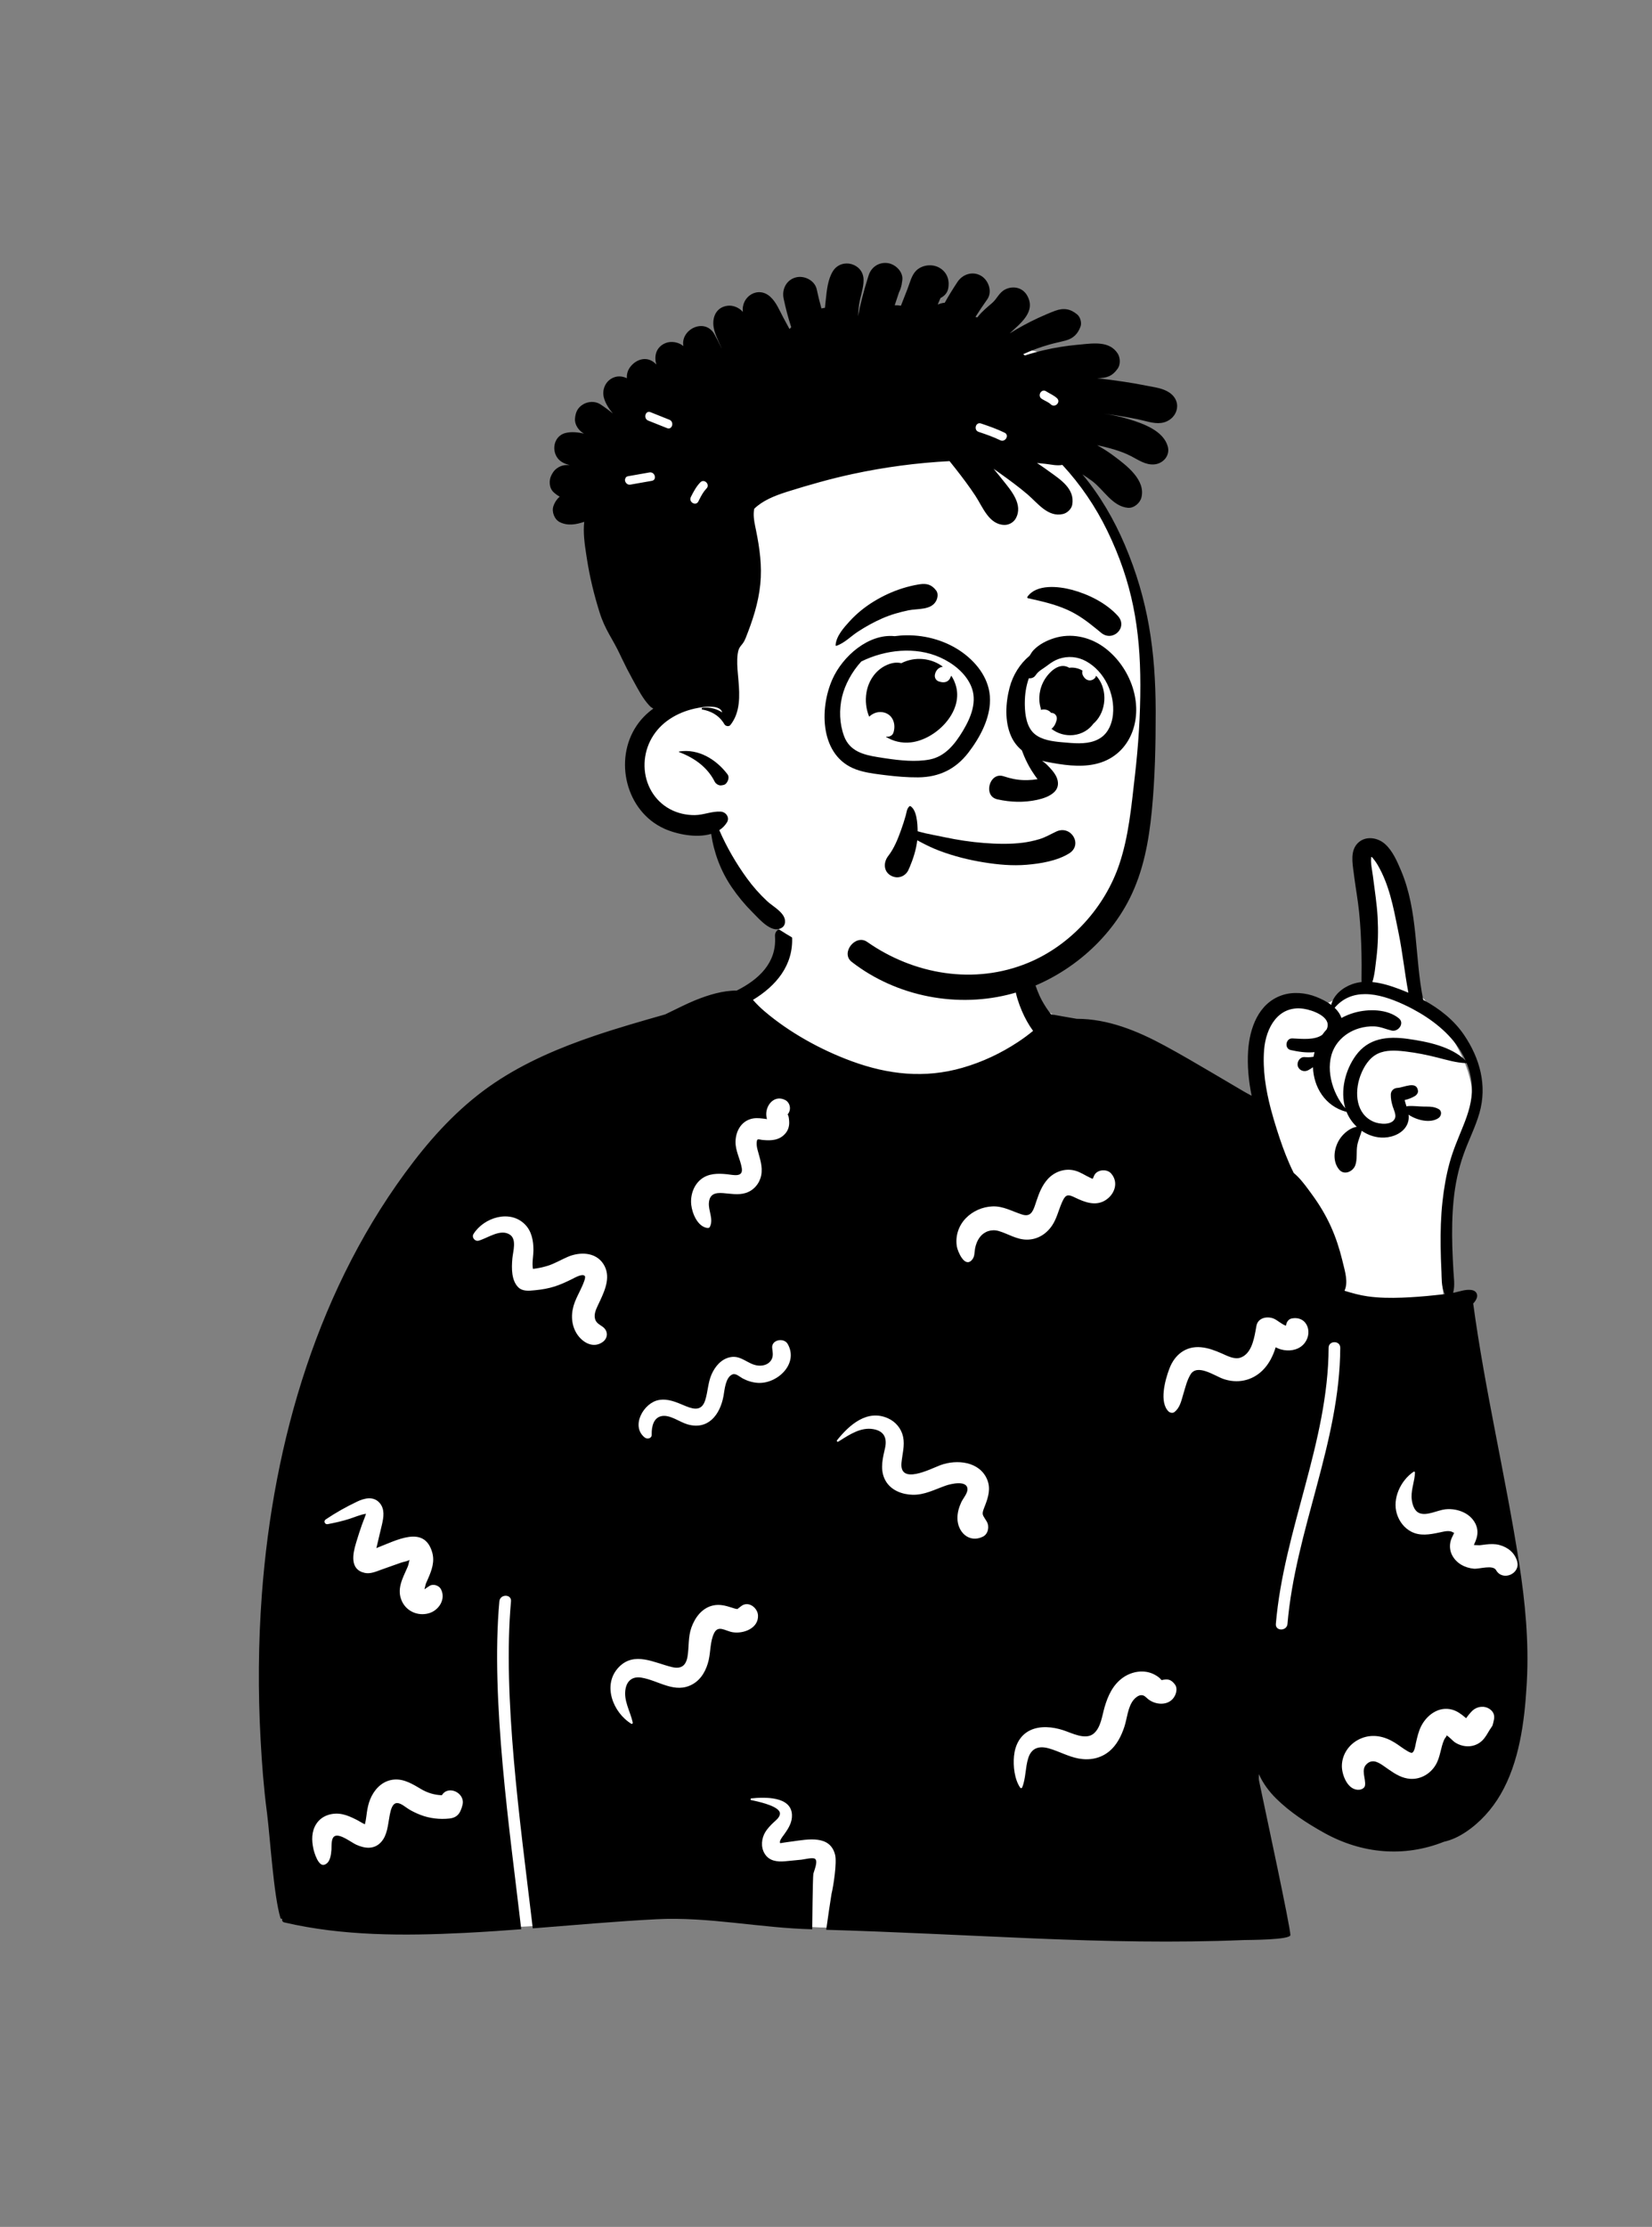 <svg width="193" height="260" viewBox="0 0 193 260" fill="none" xmlns="http://www.w3.org/2000/svg">
<rect x="0" y="0" width="193" height="260" fill="#808080" stroke="none"/>
<path fill-rule="evenodd" clip-rule="evenodd" d="M164.839 113.654C163.086 108.834 164.403 102.732 160.79 98.744C159.721 98.096 159.154 98.457 158.714 99.587C158.449 101.075 157.827 106.197 160.064 106.195C160.346 109.394 160.17 112.617 159.481 115.756C157.829 115.492 156.626 116.339 155.421 116.969C154.523 117.439 153.624 117.788 152.539 117.466C148.061 116.678 146.785 121.372 146.73 125.204C146.665 127.074 146.489 131.432 145.664 133.246C141.93 125.527 134.088 122.012 126.616 120.277C125.444 119.953 124.445 119.511 123.694 118.756C117.398 116.274 120.422 108.144 117.526 103.472C112.993 97.917 107.548 96.319 100.689 97.271C94.688 97.933 90.609 104.019 90.979 109.763C91.09 110.935 90.385 112.168 89.97 113.374C85.828 118.322 79.382 120.536 73.839 123.526C55.348 132.548 48.94 139.442 41.754 158.64C38.392 165.862 34.37 172.872 33.034 180.827C31.464 190.201 31.459 199.797 32.005 209.263C30.985 209.385 32.095 216.662 32.99 219.183C33.297 220.047 34.032 220.67 34.947 220.656C36.789 221.549 41.113 225.15 43.039 225.031C49.263 224.648 55.313 225.24 61.309 224.934C67.796 224.603 74.221 223.395 80.735 223.551C92.096 223.825 83.962 224.498 95.717 225.031C103.137 225.372 130.207 221.327 137.606 221.987C143.625 223.251 146.37 221.12 145.452 214.844C145.113 212.438 144.029 207.087 147.595 206.86C149.281 207.055 150.678 208.738 151.941 209.721C163.103 218.017 174.506 212.044 175.405 198.406C177.096 186.968 179.468 184.265 174.312 172.843C157.999 130.321 182.576 136.098 165.982 116.182C164.686 117.308 165.016 114.302 164.839 113.654Z" fill="white"/>
<path fill-rule="evenodd" clip-rule="evenodd" d="M158.639 98.425C159.529 97.552 160.944 97.769 161.813 98.546C162.696 99.334 163.228 100.574 163.681 101.643C165.717 106.448 165.243 111.709 166.272 116.736C168.156 117.751 169.857 119.078 171.062 120.862C172.891 123.572 173.76 126.729 172.842 129.941C172.368 131.603 171.563 133.143 170.989 134.769C170.375 136.501 170 138.3 169.82 140.129C169.643 141.923 169.619 143.728 169.67 145.529C169.697 146.462 169.747 147.393 169.796 148.324C169.84 149.159 169.988 150.029 169.788 150.847L169.764 150.941C169.842 150.929 169.918 150.914 169.995 150.897C170.651 150.751 171.228 150.524 171.913 150.614C172.446 150.683 172.723 151.127 172.497 151.63C172.399 151.848 172.268 152.031 172.11 152.187C173.486 162.347 175.89 172.343 177.472 182.47C178.189 187.065 178.625 191.673 178.379 196.325L178.353 196.786C178.102 201.057 177.485 205.764 175.311 209.499C174.295 211.248 172.898 212.8 171.206 213.918C170.431 214.43 169.601 214.83 168.698 215.03C164.023 216.889 159.079 216.433 154.67 213.975C152.688 212.871 150.71 211.584 149.091 209.986C148.304 209.209 147.545 208.221 147.079 207.14C147.081 207.383 147.037 207.631 147.086 207.87L147.184 208.342C147.918 211.853 150.717 224.828 150.754 225.917C150.774 226.505 145.819 226.491 145.282 226.508L145.267 226.509C137.241 226.843 129.211 226.664 121.19 226.333L120.557 226.307C112.779 225.978 104.314 225.536 96.527 225.31L96.543 225.18C96.636 224.482 97.09 221.377 97.141 221.139L97.142 221.131C97.363 220.243 97.789 217.481 97.565 216.565C96.987 214.205 94.386 214.744 92.556 214.994L92.171 215.045C91.875 215.085 91.154 215.191 91.16 215.198C90.966 214.996 91.429 214.422 91.543 214.269L91.634 214.142C92.126 213.455 92.57 212.742 92.522 211.857C92.403 209.694 89.308 209.817 87.788 209.966C87.68 209.977 87.637 210.144 87.76 210.169L88.06 210.232C89.025 210.438 91.168 210.965 91.12 211.762C91.092 212.215 90.609 212.549 90.314 212.834C89.989 213.149 89.665 213.487 89.425 213.874C88.963 214.617 88.858 215.62 89.316 216.394C89.843 217.286 90.778 217.391 91.715 217.309L91.768 217.305C91.974 217.285 92.181 217.265 92.387 217.245L93.624 217.125C93.93 217.095 94.914 216.838 95.202 217.015C95.609 217.267 95.119 218.382 95.027 218.749L95.022 218.776C94.943 219.308 94.896 224.881 94.888 225.25C88.82 225.109 82.75 223.762 76.682 224.078C71.861 224.33 67.053 224.764 62.241 225.142L62.12 224.11C60.786 212.882 58.695 198.066 59.699 186.96C59.777 186.09 58.417 186.096 58.34 186.96C57.302 198.444 59.573 213.871 60.895 225.245C58.846 225.4 56.797 225.542 54.745 225.649L54.222 225.676C47.241 226.024 40.035 226.045 33.203 224.446C32.992 224.397 32.92 224.187 32.965 224.012C32.897 224.051 32.795 224.029 32.766 223.934C31.97 221.315 31.566 214.647 31.205 211.761L31.181 211.572C30.811 208.768 30.598 205.933 30.445 203.112C30.136 197.47 30.173 191.82 30.591 186.184C31.922 168.208 37.219 150.047 48.337 135.6C51.025 132.108 54.084 128.913 57.756 126.442C61.358 124.017 65.398 122.309 69.497 120.922C72.207 120.004 74.959 119.219 77.712 118.435C77.816 118.383 77.92 118.332 78.025 118.281L78.182 118.206C79.161 117.743 80.124 117.236 81.126 116.824L81.348 116.734C82.8 116.152 84.493 115.637 86.065 115.655C88.612 114.375 90.751 112.44 90.544 109.336C90.459 108.06 92.463 108.062 92.535 109.336C92.722 112.724 90.63 115.128 87.965 116.741L87.977 116.754L87.99 116.768C88.406 117.239 88.852 117.677 89.332 118.084C92.21 120.53 95.851 122.56 99.49 123.896C103.76 125.465 108.026 125.935 112.441 124.666C114.75 124.003 116.93 122.98 118.933 121.657C119.545 121.254 120.131 120.821 120.693 120.358C120.161 119.632 119.737 118.851 119.38 118.021C118.663 116.352 118.07 114.091 118.802 112.329C118.982 111.895 119.697 111.627 119.947 112.18C120.635 113.693 120.922 115.328 121.724 116.807C122.03 117.37 122.382 117.904 122.776 118.408C122.776 118.435 125.787 118.949 125.787 118.949C129.426 118.947 132.852 120.343 136.072 122.087C137.975 123.117 139.845 124.214 141.71 125.311L145.355 127.458C145.623 127.616 145.924 127.768 146.225 127.931C145.873 126.198 145.702 124.43 145.817 122.678C145.992 120.036 147.022 117.146 149.748 116.205C151.038 115.759 152.53 115.896 153.782 116.391C154.359 116.62 154.988 116.924 155.525 117.329C155.785 116.162 156.881 115.287 157.981 114.901C158.338 114.775 158.704 114.695 159.074 114.656C159.063 114.469 159.062 114.28 159.065 114.085L159.067 113.937C159.084 113.072 159.077 112.207 159.059 111.344C159.025 109.707 158.946 108.105 158.78 106.473C158.641 105.122 158.399 103.787 158.22 102.442L158.146 101.864C157.995 100.724 157.741 99.306 158.639 98.425ZM49.168 208.868L48.865 208.688C47.87 208.102 46.845 207.562 45.64 207.833C44.492 208.091 43.677 209.022 43.249 210.07C43.047 210.566 42.941 211.066 42.863 211.593C42.82 211.889 42.79 212.187 42.738 212.481L42.721 212.572C42.697 212.689 42.661 212.853 42.628 212.994C42.315 212.856 41.999 212.638 41.743 212.509L41.536 212.405C41.051 212.164 40.546 211.934 40.017 211.822C38.872 211.581 37.602 211.93 36.947 212.955C36.387 213.831 36.398 214.863 36.612 215.845L36.628 215.913C36.721 216.321 37.201 217.952 37.9 217.714C38.579 217.483 38.67 216.581 38.721 215.98L38.725 215.923C38.748 215.47 38.658 214.518 39.172 214.346C39.814 214.131 41.049 215.113 41.608 215.369C42.608 215.827 43.707 215.963 44.52 215.071C45.25 214.271 45.311 213.101 45.5 212.087L45.549 211.832C45.649 211.317 45.843 210.493 46.414 210.514C46.881 210.532 47.393 211.014 47.778 211.243C48.202 211.496 48.643 211.707 49.104 211.887C50.179 212.307 51.375 212.441 52.519 212.317C53.181 212.245 53.613 211.929 53.847 211.307C53.926 211.125 53.987 210.936 54.029 210.741C54.4 209.348 52.371 208.354 51.623 209.6C50.76 209.567 49.956 209.335 49.168 208.868ZM174.057 199.553C173.438 199.113 172.598 199.207 172.045 199.704L172.012 199.735C171.858 199.882 171.513 200.267 171.289 200.605L171.219 200.551C171.208 200.542 171.197 200.534 171.186 200.525L171.156 200.5C170.699 200.114 170.221 199.761 169.632 199.603C168.099 199.192 166.705 200.216 166.035 201.53C165.718 202.154 165.582 202.797 165.424 203.47L165.41 203.531C165.346 203.845 165.263 204.48 164.988 204.635C164.887 204.692 164.658 204.579 164.431 204.448C163.913 204.15 163.449 203.77 162.941 203.456C161.751 202.719 160.398 202.414 159.062 202.945C157.738 203.471 156.79 204.713 156.768 206.159C156.752 207.226 157.467 209.086 158.813 208.957C159.083 208.93 159.43 208.765 159.473 208.455C159.589 207.631 158.939 206.62 159.685 205.94C160.406 205.283 161.153 205.836 161.806 206.291L162.274 206.619C163.034 207.146 163.816 207.628 164.778 207.686C165.995 207.758 167.119 207.088 167.732 206.053C168.285 205.118 168.293 204.061 168.726 203.101C168.821 202.891 169.065 202.698 168.984 202.601C169.312 202.772 169.735 203.263 169.939 203.401C170.957 204.086 172.318 204.081 173.21 203.172C173.565 202.811 173.791 202.364 174.055 201.939C174.15 201.785 174.268 201.642 174.355 201.484C174.387 201.426 174.439 201.209 174.482 201.016L174.548 200.71L174.555 200.66C174.611 200.196 174.447 199.831 174.057 199.553ZM134.86 195.505C133.69 194.892 132.249 195.125 131.196 195.867C130.015 196.7 129.436 197.979 129.042 199.331C128.755 200.315 128.617 201.672 127.793 202.385C126.834 203.214 125.226 202.334 124.213 202.007C122.988 201.611 121.516 201.449 120.321 202.034C119.149 202.608 118.585 203.777 118.464 205.03C118.351 206.199 118.519 207.739 119.187 208.717C119.253 208.814 119.378 208.789 119.42 208.687C119.859 207.607 119.774 206.372 120.131 205.255C120.512 204.063 121.404 203.81 122.537 204.131C123.718 204.466 124.8 205.092 126.016 205.315C127.311 205.552 128.594 205.307 129.616 204.453C130.475 203.733 130.995 202.686 131.347 201.642C131.69 200.625 131.746 199.263 132.475 198.418C132.66 198.205 132.981 197.948 133.279 197.92C133.721 197.88 133.881 198.208 134.239 198.46C135.182 199.124 136.688 199.138 137.266 197.969C137.455 197.586 137.549 197.043 137.266 196.668C136.77 196.011 136.363 196.017 135.708 196.159C135.688 196.141 135.664 196.119 135.638 196.088L135.618 196.064C135.445 195.845 135.109 195.635 134.86 195.505ZM88.557 188.606C88.518 187.727 87.459 186.884 86.623 187.498C86.488 187.595 86.355 187.696 86.225 187.8L86.172 187.858V187.858C86.016 187.857 85.871 187.816 85.718 187.767L85.449 187.681C84.744 187.458 84.066 187.278 83.313 187.443C82.017 187.727 81.195 188.842 80.773 190.027C80.38 191.13 80.509 192.256 80.325 193.388C80.15 194.461 79.597 194.88 78.56 194.65L78.507 194.638C76.444 194.145 74.094 192.765 72.286 194.656C70.332 196.698 71.61 199.942 73.749 201.254C73.842 201.311 73.945 201.217 73.924 201.119C73.64 199.8 72.811 198.542 73.089 197.142C73.281 196.171 73.957 195.712 74.921 195.867C76.948 196.192 78.845 197.805 80.924 196.635C81.963 196.049 82.535 194.951 82.794 193.825C83.027 192.812 82.961 191.67 83.408 190.714C83.897 189.669 84.719 190.427 85.606 190.57C86.861 190.772 88.624 190.115 88.557 188.606ZM156.579 157.359C156.583 156.486 155.224 156.485 155.22 157.359C155.17 168.421 149.986 178.646 149.055 189.597C148.981 190.467 150.34 190.462 150.414 189.597C151.345 178.642 156.529 168.439 156.579 157.359ZM44.346 175.466C43.631 174.657 42.583 174.908 41.731 175.314C40.452 175.922 39.228 176.607 38.055 177.398C37.766 177.592 37.948 178.015 38.288 177.95C39.148 177.785 39.986 177.6 40.821 177.332C41.448 177.131 42.102 176.838 42.756 176.735C42.715 176.885 42.665 177.032 42.606 177.177C42.499 177.473 42.374 177.763 42.269 178.061C42.058 178.653 41.868 179.254 41.684 179.855L41.593 180.156C41.21 181.416 40.839 183.251 42.603 183.639C43.258 183.783 43.907 183.498 44.517 183.274L44.642 183.229L46.864 182.442C47.129 182.349 47.619 182.284 47.838 182.119L47.803 182.288C47.758 182.511 47.713 182.73 47.617 182.953L47.563 183.076C47.011 184.325 46.315 185.575 46.959 186.956C47.51 188.139 48.814 188.7 50.07 188.364C51.264 188.045 52.128 186.703 51.51 185.536C51.28 185.1 50.606 184.888 50.178 185.159L50.062 185.236C49.928 185.324 49.695 185.475 49.69 185.502C49.658 185.511 49.624 185.519 49.59 185.527C49.662 185.316 49.711 184.99 49.774 184.846L50.007 184.319C50.439 183.329 50.814 182.321 50.484 181.21C49.539 178.029 46.334 179.838 43.97 180.745C44.004 180.611 44.038 180.478 44.067 180.348C44.169 179.887 44.281 179.429 44.391 178.971L44.617 178.025C44.821 177.153 44.979 176.182 44.346 175.466ZM165.309 171.916C165.311 171.84 165.218 171.783 165.153 171.827C163.642 172.841 162.631 174.959 163.199 176.763C163.474 177.64 164.061 178.408 164.884 178.833C165.908 179.362 167.038 179.161 168.114 178.934L168.57 178.837C168.892 178.769 169.21 178.72 169.538 178.81C169.65 178.841 169.781 178.939 169.888 178.96C169.843 179.035 169.796 179.165 169.773 179.213L169.695 179.37C169.617 179.528 169.54 179.693 169.492 179.86C169.332 180.419 169.371 181.019 169.632 181.54C170.117 182.512 171.134 183.059 172.192 183.152C172.823 183.208 174.412 182.657 174.788 183.325C175.534 184.651 177.658 183.759 177.245 182.291C176.966 181.298 176.174 180.657 175.193 180.388C174.67 180.245 174.129 180.265 173.598 180.323C173.389 180.346 173.182 180.378 172.973 180.4L172.817 180.415C172.857 180.411 172.385 180.4 172.195 180.388L172.235 180.279C172.241 180.263 172.247 180.25 172.251 180.24C172.463 179.788 172.619 179.339 172.607 178.835C172.583 177.925 171.994 177.132 171.219 176.694C170.505 176.29 169.655 176.129 168.843 176.219C167.951 176.318 166.683 177.024 165.805 176.652C165.144 176.372 164.92 175.395 164.91 174.755C164.894 173.79 165.282 172.876 165.309 171.916ZM103.743 165.591C101.311 164.501 99.223 166.362 97.796 168.143C97.722 168.235 97.815 168.389 97.931 168.318L98.121 168.2C99.286 167.47 100.578 166.608 102.022 166.857C103.329 167.082 103.653 167.936 103.392 169.099L103.316 169.426C103.039 170.625 102.827 171.865 103.516 172.979C104.166 174.032 105.435 174.491 106.623 174.52C107.993 174.552 109.176 173.916 110.429 173.472L110.528 173.437C111.061 173.254 113.002 172.774 113.029 173.866C113.041 174.365 112.506 174.951 112.3 175.4C112.031 175.986 111.852 176.603 111.855 177.254C111.863 178.879 113.221 180.199 114.828 179.411C115.453 179.104 115.614 178.225 115.288 177.66C114.829 176.863 114.644 176.905 114.965 176.068L115.058 175.833C115.454 174.825 115.769 173.787 115.324 172.73C114.436 170.617 111.774 170.361 109.872 171.06L109.803 171.087C108.619 171.545 105.073 173.379 105.318 170.785C105.414 169.763 105.724 168.783 105.507 167.75C105.305 166.791 104.635 165.99 103.743 165.591ZM92.025 156.914C91.581 156.134 90.091 156.413 90.214 157.404L90.254 157.712C90.304 158.134 90.316 158.53 90.023 158.906C89.669 159.361 89.062 159.499 88.512 159.429C87.346 159.282 86.602 158.203 85.319 158.455C84.278 158.66 83.559 159.51 83.142 160.438C82.701 161.42 82.711 162.485 82.382 163.497C82.004 164.66 81.198 164.606 80.191 164.199L79.974 164.11C79.01 163.71 78.044 163.266 76.97 163.457C75.187 163.775 73.651 166.512 75.322 167.833C75.624 168.072 76.151 167.947 76.138 167.496L76.136 167.411C76.128 166.59 76.335 165.53 77.278 165.337C78.277 165.132 79.406 166.042 80.335 166.304C82.739 166.983 84.108 165.177 84.516 163.041L84.531 162.959C84.661 162.211 84.764 160.828 85.548 160.477C85.966 160.291 86.411 160.75 86.76 160.935C87.303 161.223 87.885 161.405 88.498 161.452C90.769 161.624 93.348 159.241 92.025 156.914ZM148.833 153.964C148.085 153.64 146.97 153.82 146.787 154.795L146.676 155.408C146.459 156.592 146.113 158.073 144.946 158.5C144.217 158.767 143.379 158.299 142.725 158.014C141.939 157.671 141.173 157.377 140.312 157.296C138.566 157.131 137.266 158.139 136.648 159.715L136.594 159.856C136.096 161.18 135.423 163.712 136.514 164.787C136.673 164.943 136.994 165.02 137.189 164.874C137.834 164.391 137.997 163.598 138.218 162.854L138.237 162.79C138.472 162.018 138.664 161.167 139.088 160.471C139.876 159.177 141.932 160.655 142.921 160.996C144.545 161.556 146.229 161.228 147.47 160.03C148.254 159.273 148.718 158.315 149.036 157.301C149.24 157.406 149.451 157.497 149.679 157.558C150.545 157.793 151.573 157.669 152.233 157.014C153.471 155.784 152.799 153.578 150.911 153.935C150.54 154.005 150.296 154.359 150.251 154.722L150.226 154.779V154.779C149.751 154.622 149.232 154.136 148.833 153.964ZM61.352 142.976C59.588 141.165 56.527 142.147 55.321 144.068C55.071 144.467 55.484 144.972 55.923 144.851C56.973 144.562 58.455 143.425 59.565 144.148C60.388 144.685 59.94 146.087 59.865 146.871L59.854 146.988C59.759 148.056 59.737 149.517 60.57 150.316C61.05 150.776 61.785 150.714 62.418 150.648L62.619 150.628C63.364 150.553 64.105 150.422 64.819 150.193C65.475 149.982 66.097 149.697 66.714 149.394L66.868 149.318C67.141 149.183 68.052 148.647 68.324 148.983C68.466 149.159 68.114 149.929 68.041 150.1C67.764 150.746 67.413 151.354 67.159 152.011C66.712 153.168 66.675 154.474 67.302 155.579C67.911 156.649 69.228 157.516 70.397 156.694C71.065 156.223 71.063 155.367 70.397 154.896C70.044 154.646 69.688 154.482 69.542 154.064C69.352 153.518 69.597 152.94 69.834 152.435L70.118 151.835C70.746 150.494 71.374 148.951 70.496 147.581C69.589 146.165 67.746 146.143 66.352 146.732C65.556 147.069 64.83 147.52 64 147.781C63.427 147.961 62.851 148.081 62.263 148.147C62.132 147.441 62.317 146.651 62.319 145.95C62.322 144.885 62.123 143.768 61.352 142.976ZM152.307 117.777C149.33 117.341 147.89 119.999 147.684 122.558C147.499 124.882 147.876 127.212 148.466 129.471C148.687 130.309 148.935 131.136 149.195 131.951C149.612 133.258 150.066 134.564 150.618 135.823C150.786 136.202 150.956 136.584 151.147 136.95C151.798 137.484 152.356 138.203 152.863 138.893L153.196 139.349V139.349L153.286 139.472C154.147 140.649 154.883 141.871 155.484 143.199C156.057 144.463 156.483 145.782 156.815 147.128L156.896 147.464C157.151 148.5 157.527 149.736 157.073 150.7C157.964 150.975 158.851 151.224 159.799 151.356C161.108 151.54 162.468 151.551 163.788 151.504C165.064 151.457 166.338 151.358 167.608 151.223L168.523 151.122C168.618 151.112 168.713 151.1 168.807 151.088C168.771 151.044 168.741 150.995 168.719 150.941C168.393 150.161 168.435 149.256 168.399 148.417L168.394 148.324C168.347 147.393 168.318 146.462 168.306 145.529C168.284 143.779 168.331 142.023 168.523 140.281C168.69 138.757 168.95 137.232 169.356 135.751C169.765 134.25 170.391 132.841 170.968 131.399C171.539 129.975 172.01 128.511 171.959 126.957C171.926 125.97 171.709 125.01 171.34 124.103C171.323 124.117 171.301 124.127 171.276 124.125C170.119 124.083 169.023 123.749 167.905 123.467C166.719 123.167 165.504 122.921 164.291 122.775L164.034 122.745C163.022 122.632 161.921 122.576 160.987 123.009C159.976 123.479 159.339 124.524 158.955 125.526L158.912 125.642C158.23 127.542 158.386 130.078 160.496 130.977C161.15 131.257 162.643 131.428 162.98 130.543C163.131 130.139 162.82 129.542 162.703 129.161C162.565 128.706 162.475 128.258 162.485 127.783C162.494 127.367 162.812 127.053 163.218 127.019L163.255 127.017C163.992 126.985 165.513 126.137 165.661 127.358C165.69 127.595 165.508 127.845 165.316 127.96C164.928 128.189 164.524 128.342 164.103 128.435C164.161 128.689 164.242 128.938 164.322 129.186C164.37 129.162 164.422 129.147 164.478 129.142C165.102 129.091 165.718 129.19 166.342 129.196L166.683 129.199C167.167 129.203 167.589 129.229 168.058 129.479C168.491 129.71 168.415 130.288 168.058 130.536C167.122 131.184 165.537 130.804 164.561 130.146C164.604 130.48 164.584 130.821 164.441 131.179C164.02 132.241 162.812 132.77 161.731 132.816C160.771 132.856 159.854 132.554 159.087 132.025C158.931 132.583 158.68 133.119 158.571 133.698C158.428 134.457 158.598 135.346 158.333 136.06C158.068 136.779 157.044 137.261 156.451 136.555C155.583 135.524 155.853 133.891 156.616 132.846C157.022 132.293 157.759 131.659 158.51 131.559C157.988 131.069 157.57 130.463 157.307 129.795C157.288 129.803 157.266 129.805 157.242 129.798C154.801 129.132 153.472 126.924 153.391 124.605C153.211 124.734 153.024 124.849 152.829 124.953C152.361 125.204 151.762 124.983 151.617 124.463C151.485 123.978 151.87 123.379 152.412 123.42C152.722 123.445 153.032 123.447 153.34 123.396C153.382 123.389 153.423 123.381 153.466 123.372C153.493 123.194 153.529 123.016 153.573 122.84C152.65 122.945 151.685 122.794 150.793 122.597C150.025 122.429 150.204 121.21 150.977 121.239L151.101 121.244C152.115 121.293 153.613 121.456 154.482 120.814C154.635 120.594 154.804 120.385 154.988 120.189C155.012 120.139 155.032 120.087 155.051 120.033C155.518 118.689 153.304 117.923 152.307 117.777ZM125.587 136.674C124.429 136.364 123.209 136.786 122.412 137.659C121.742 138.394 121.396 139.295 121.086 140.217L120.909 140.747C120.651 141.498 120.355 142.093 119.434 141.807C118.254 141.44 117.231 140.801 115.948 140.852C114.782 140.898 113.64 141.398 112.828 142.238C111.997 143.097 111.601 144.293 111.777 145.472L111.789 145.544C111.88 146.087 112.676 148.025 113.519 147.133C113.896 146.735 113.822 146.295 113.911 145.789C113.996 145.307 114.178 144.835 114.475 144.444C115.003 143.752 115.853 143.482 116.683 143.727C117.778 144.05 118.745 144.716 119.925 144.732C121.166 144.749 122.22 144.106 122.904 143.097C123.457 142.283 123.654 141.33 124.043 140.445L124.08 140.36C124.407 139.632 124.63 139.369 125.377 139.717L125.639 139.842C126.758 140.374 128.018 140.86 129.176 140.111C130.251 139.415 130.71 138.017 129.805 137C129.306 136.438 128.151 136.533 127.826 137.254C127.769 137.378 127.717 137.504 127.665 137.63C127.565 137.6 127.469 137.563 127.378 137.512C126.771 137.239 126.244 136.849 125.587 136.674ZM91.758 128.445C90.436 127.734 89.333 129.132 89.544 130.395L89.554 130.451C89.562 130.489 89.58 130.572 89.602 130.667C89.535 130.659 89.468 130.647 89.401 130.63L89.094 130.593C88.611 130.537 88.143 130.508 87.66 130.662C86.52 131.028 85.959 132.134 85.931 133.268C85.904 134.399 86.49 135.31 86.662 136.39C86.838 137.494 85.693 137.179 84.946 137.098L84.916 137.095C83.877 136.99 82.784 136.988 81.919 137.665C81.027 138.363 80.632 139.57 80.758 140.676C80.871 141.674 81.497 143.21 82.631 143.368C82.743 143.384 82.87 143.359 82.928 143.248C83.386 142.358 82.748 141.375 82.82 140.437C82.9 139.404 83.559 139.232 84.468 139.299C85.35 139.364 86.23 139.551 87.102 139.288C88.047 139.003 88.733 138.193 88.927 137.238C89.141 136.185 88.748 135.206 88.493 134.205C88.408 133.873 88.366 133.539 88.425 133.199C88.437 133.126 88.501 133.058 88.524 133.029C88.669 133.002 88.887 133.071 89.011 133.084L89.187 133.102C90.144 133.188 91.067 133.13 91.751 132.34C92.101 131.936 92.231 131.441 92.196 130.919L92.178 130.709C92.159 130.506 92.124 130.238 92.018 130.127L92.017 130.121V130.121C92.052 130.074 92.086 130.025 92.117 129.975L92.146 129.923C92.44 129.435 92.27 128.72 91.758 128.445ZM159.48 116.066C158.163 116.066 156.92 116.495 155.924 117.663C156.279 118.001 156.563 118.393 156.719 118.852C157.207 118.586 157.723 118.377 158.252 118.23C159.864 117.78 162.069 117.787 163.425 118.891C164.135 119.468 163.355 120.502 162.591 120.324C161.906 120.165 161.311 119.87 160.593 119.836C159.969 119.805 159.358 119.887 158.76 120.067C157.847 120.341 157.018 120.862 156.408 121.579C156.204 121.82 156.026 122.081 155.877 122.363C154.738 124.52 155.596 127.614 157.168 129.39C156.551 127.344 157.166 124.932 158.394 123.238C159.873 121.198 162.085 120.967 164.415 121.285L164.492 121.296C166.746 121.613 169.538 122.168 171.223 123.822C171.055 123.44 170.861 123.07 170.644 122.712C169.366 120.613 167.248 118.974 165.049 117.806C164.68 117.607 164.308 117.424 163.938 117.255C162.53 116.608 160.96 116.066 159.48 116.066ZM160.2 100.042L160.195 100.066C160.194 100.07 160.193 100.074 160.192 100.079C160.114 100.769 160.298 101.56 160.391 102.256L160.404 102.355C160.601 103.939 160.861 105.525 160.946 107.121C161.029 108.656 160.997 110.247 160.812 111.776L160.785 111.993C160.676 112.826 160.611 113.803 160.33 114.658C161.413 114.761 162.497 115.109 163.483 115.479C163.836 115.613 164.188 115.754 164.538 115.903C164.099 113.578 163.865 111.218 163.389 108.9L163.296 108.439C162.778 105.874 162.293 103.293 160.956 100.998C160.778 100.693 160.586 100.437 160.369 100.164C160.321 100.101 160.265 100.06 160.2 100.042Z" fill="black"/>
<path fill-rule="evenodd" clip-rule="evenodd" d="M74.75 47.896C75.631 46.952 76.758 46.249 77.99 46.024C76.864 46.586 75.763 47.171 74.75 47.896ZM73.024 56.034C72.868 55.315 72.763 54.588 72.73 53.862C72.927 54.161 73.242 54.361 73.595 54.464C73.367 54.974 73.173 55.499 73.024 56.034ZM131.981 67.311C130.964 63.085 126.219 54.957 125.097 53.392C123.88 49.518 130.521 46.412 126.909 43.382C125.274 42.016 123.112 41.532 121.085 41.047C107.047 37.682 91.964 39.379 78.944 45.568C76.963 45.152 74.9 45.965 73.46 47.393C66.694 54.182 75.914 66.431 77.931 74.084C81.39 82.618 74.264 84.054 75.028 91.274C75.622 95.004 79.407 95.99 82.601 96.554C83.112 96.674 83.797 96.692 83.962 97.232C84.48 100.385 86.254 103.39 88.635 105.429C88.427 106.045 88.586 106.793 89.32 107.334C95.975 112.27 104.365 114.741 112.665 114.297C122.556 113.768 127.671 108.108 128.905 106.651C135.73 97.451 134.914 85.311 133.522 74.347C132.552 66.709 133.782 74.798 131.981 67.311Z" fill="white"/>
<path fill-rule="evenodd" clip-rule="evenodd" d="M101.482 32.147C101.793 31.177 102.673 30.593 103.681 30.714C104.573 30.819 105.527 31.703 105.419 32.678C105.398 32.866 105.371 33.042 105.339 33.209L105.343 33.21V33.21L105.347 33.21L105.325 33.275C105.259 33.585 105.167 33.863 105.031 34.126C104.858 34.63 104.692 35.135 104.527 35.642C104.765 35.632 105.008 35.646 105.254 35.692C105.509 35.04 105.765 34.391 106.02 33.738C106.294 33.041 106.486 32.145 107.026 31.606C107.717 30.917 108.917 30.775 109.759 31.267C110.65 31.786 110.967 32.708 110.774 33.697C110.675 34.202 110.338 34.553 109.92 34.773L109.875 34.796L109.554 35.556C109.652 35.514 109.754 35.475 109.865 35.442C110.038 35.392 110.208 35.359 110.375 35.346C110.833 34.516 111.338 33.711 111.859 32.92C112.459 32.011 113.631 31.625 114.615 32.2C115.495 32.714 115.967 34.063 115.337 34.951C114.858 35.624 114.404 36.311 113.958 37.004C114.034 37.018 114.11 37.035 114.184 37.057C114.218 37.011 114.253 36.965 114.291 36.92C114.778 36.316 115.346 35.863 115.928 35.361C116.474 34.889 116.725 34.148 117.442 33.791C118.344 33.341 119.432 33.556 119.968 34.452C121.12 36.37 119.187 37.771 117.95 38.933C119.026 38.263 120.145 37.651 121.294 37.121C121.939 36.825 122.595 36.538 123.261 36.29C124.248 35.924 125.047 36.041 125.857 36.723C126.219 37.028 126.399 37.695 126.232 38.139C125.91 38.99 125.4 39.508 124.506 39.754C123.878 39.927 123.234 40.044 122.605 40.225C121.552 40.527 120.529 40.895 119.537 41.355C119.608 41.399 119.676 41.446 119.739 41.501C120.48 41.261 121.234 41.054 121.992 40.878C123.249 40.584 124.528 40.385 125.812 40.261L126.239 40.221C127.779 40.074 129.631 39.801 130.577 41.273C130.888 41.758 130.922 42.559 130.577 43.039C129.917 43.962 129.262 44.145 128.171 44.162C129.245 44.275 130.317 44.416 131.384 44.581C132.119 44.693 132.854 44.819 133.587 44.96L133.952 45.032C134.844 45.21 135.84 45.313 136.606 45.829C138.278 46.955 137.493 49.148 135.641 49.382C134.746 49.494 133.752 49.116 132.874 48.939C132.021 48.768 131.164 48.617 130.305 48.485C129.86 48.415 129.415 48.354 128.968 48.298C129.877 48.429 130.779 48.614 131.657 48.875L131.901 48.948C133.599 49.465 135.891 50.288 136.421 52.099C136.742 53.2 135.864 54.16 134.8 54.224C133.811 54.283 132.987 53.695 132.148 53.261C131.537 52.945 130.915 52.71 130.256 52.508C129.574 52.299 128.879 52.126 128.179 51.985C128.771 52.311 129.347 52.668 129.9 53.068L130.154 53.256C131.624 54.349 133.865 56.042 133.348 58.091C133.185 58.737 132.462 59.355 131.769 59.288C129.965 59.121 128.969 57.202 127.609 56.175C127.254 55.907 126.864 55.642 126.457 55.384C128.519 57.84 130.16 60.679 131.409 63.612C134.154 70.063 134.995 76.037 135.016 82.974L135.016 83.189C135.019 87.015 134.933 90.911 134.559 94.72C134.212 98.239 133.577 101.713 131.978 104.9C129.299 110.244 124.078 114.406 118.32 115.99C111.914 117.754 104.753 116.375 99.505 112.304C98.166 111.266 99.941 109.013 101.309 109.971C106.771 113.795 113.835 115.006 120.104 112.418C125.077 110.366 129.082 105.951 130.779 100.868C131.859 97.634 132.174 94.186 132.559 90.817L132.585 90.592C132.993 87.068 133.229 83.519 133.225 79.971C133.22 73.382 132.272 67.959 129.369 61.982C128.003 59.166 126.231 56.563 124.114 54.278C123.472 54.409 122.789 54.226 122.14 54.156C121.808 54.121 121.477 54.087 121.146 54.056C121.484 54.275 121.816 54.502 122.142 54.734L122.57 55.042C123.909 56 125.608 57.09 125.264 58.941C125.171 59.441 124.671 59.901 124.187 60.014C122.432 60.432 121.226 58.729 120.04 57.718C119.009 56.839 117.93 56.053 116.83 55.264C116.581 55.086 116.329 54.908 116.076 54.731C116.314 55.008 116.545 55.289 116.771 55.573L117.105 55.995C118.114 57.256 119.57 58.895 118.67 60.53C118.416 60.991 117.872 61.298 117.345 61.288C115.534 61.251 114.814 59.199 113.964 57.903C113.234 56.792 112.44 55.745 111.62 54.699C111.394 54.412 111.166 54.126 110.935 53.839C107.131 54.036 103.341 54.538 99.617 55.34C97.058 55.891 94.542 56.605 92.045 57.387L91.837 57.453C90.486 57.888 89.093 58.444 88.118 59.397C87.979 60.054 88.086 60.747 88.219 61.403L88.323 61.905C88.75 64.005 89.041 66.066 88.823 68.221C88.597 70.445 87.926 72.445 87.108 74.51C86.72 75.484 86.319 75.307 86.182 76.352C86.076 77.148 86.141 77.969 86.213 78.772L86.273 79.452C86.425 81.234 86.5 83.177 85.33 84.647C85.149 84.873 84.76 84.783 84.63 84.558C84.579 84.468 84.525 84.381 84.466 84.298C83.902 83.482 83.037 83.017 82.048 82.838C81.922 82.816 81.972 82.648 82.077 82.634C82.913 82.536 83.704 82.744 84.377 83.175C84.058 82.074 81.588 82.609 80.776 82.823L80.748 82.831C79.736 83.102 78.778 83.543 77.933 84.167C76.234 85.422 75.252 87.38 75.302 89.488C75.351 91.56 76.423 93.475 78.264 94.467C79.153 94.946 80.164 95.176 81.17 95.166C82.22 95.156 83.154 94.696 84.206 94.761C84.814 94.798 85.279 95.449 84.928 96.017C84.693 96.397 84.388 96.696 84.034 96.925C84.895 98.907 85.995 100.799 87.262 102.544C87.964 103.512 88.759 104.406 89.634 105.222C90.317 105.859 91.797 106.597 91.713 107.661C91.684 108.044 91.486 108.278 91.136 108.42C90.048 108.865 88.725 107.336 87.997 106.598L87.938 106.54C87.031 105.637 86.204 104.64 85.483 103.582C84.206 101.703 83.412 99.584 83.084 97.359C81.34 97.883 79.029 97.391 77.605 96.749C73.13 94.73 71.668 88.714 74.388 84.708C74.914 83.933 75.573 83.27 76.324 82.734C76.159 82.644 76.005 82.529 75.867 82.383C75.106 81.576 74.568 80.522 74.034 79.552L73.969 79.436C73.495 78.581 73.048 77.713 72.629 76.831L72.473 76.5C71.537 74.49 70.716 73.611 70.048 71.498C69.406 69.46 68.9 67.382 68.572 65.269L68.485 64.709C68.295 63.483 68.116 62.172 68.254 60.927C67.301 61.237 66.343 61.429 65.4 60.962C64.778 60.656 64.435 59.76 64.647 59.117C64.802 58.644 65.06 58.273 65.388 57.981C65.193 57.883 65.009 57.757 64.848 57.618L64.707 57.496V57.496C64.136 57.001 64.095 56.059 64.442 55.438C64.476 55.379 64.51 55.318 64.542 55.259C64.872 54.67 65.553 54.285 66.226 54.295C66.335 54.297 66.443 54.297 66.554 54.295C66.239 54.226 65.932 54.119 65.64 53.939C64.321 53.13 64.488 50.937 66.083 50.551C66.752 50.389 67.492 50.456 68.229 50.629C68.202 50.613 68.174 50.598 68.147 50.581C67.59 50.24 67.123 49.574 67.175 48.89C67.233 48.134 67.478 47.594 68.147 47.197C68.728 46.855 69.551 46.823 70.128 47.197C70.629 47.525 71.12 47.886 71.593 48.275C71.119 47.693 70.708 47.06 70.541 46.389C70.335 45.552 70.679 44.642 71.433 44.201C72.034 43.85 72.67 43.889 73.237 44.16C73.207 43.721 73.314 43.273 73.606 42.876C74.204 42.062 75.291 41.594 76.238 42.188C76.362 42.266 76.528 42.4 76.689 42.564C76.375 41.565 76.659 40.517 77.731 40.066C78.385 39.789 79.27 39.928 79.838 40.405C79.478 38.46 82.354 37.03 83.472 39.04C83.725 39.495 83.977 39.974 84.201 40.465L84.284 40.649L84.292 40.646L84.235 40.511V40.511L84.177 40.376C83.866 39.655 83.47 38.906 83.361 38.124C83.202 36.967 83.718 35.87 84.979 35.7C85.629 35.612 86.353 35.907 86.79 36.423C86.554 34.628 88.562 33.324 90.008 34.664C90.692 35.298 91.058 36.226 91.492 37.04C91.739 37.5 91.99 37.958 92.237 38.419C92.299 38.344 92.367 38.27 92.439 38.197C92.073 37.105 91.79 35.985 91.55 34.859C91.323 33.797 91.854 32.695 92.952 32.395C93.949 32.12 95.198 32.734 95.42 33.794C95.577 34.54 95.762 35.278 95.966 36.012C96.105 35.978 96.243 35.955 96.379 35.938C96.39 35.8 96.403 35.661 96.417 35.523L96.471 35.032C96.589 33.911 96.709 32.632 97.296 31.679C98.297 30.051 100.862 30.726 100.889 32.651C100.905 33.646 100.499 34.633 100.358 35.619C100.296 36.048 100.261 36.482 100.24 36.916C100.514 35.475 100.889 34.052 101.324 32.651C101.375 32.483 101.43 32.315 101.482 32.147ZM79.348 87.739C81.6 87.392 83.657 88.645 84.991 90.4C85.234 90.721 85.074 91.174 84.855 91.443C84.697 91.642 84.484 91.665 84.245 91.696C83.969 91.732 83.621 91.51 83.501 91.27C82.643 89.561 81.112 88.48 79.348 87.816C79.316 87.804 79.306 87.746 79.348 87.739ZM82.469 57.108L82.537 57.035C82.993 56.564 82.273 55.843 81.816 56.316C81.336 56.813 81.016 57.418 80.709 58.031C80.416 58.615 81.295 59.131 81.589 58.544L81.723 58.278C81.933 57.863 82.157 57.454 82.469 57.108V57.108ZM76.147 56.14C76.793 56.032 76.519 55.051 75.876 55.159C75.043 55.299 74.214 55.459 73.381 55.599C72.735 55.707 73.009 56.688 73.652 56.58C74.485 56.44 75.314 56.281 76.147 56.14ZM114.606 49.444C113.982 49.236 113.714 50.219 114.335 50.426C115.192 50.711 116.042 51.004 116.855 51.4C117.442 51.686 117.96 50.809 117.37 50.521C116.477 50.086 115.547 49.758 114.606 49.444ZM76 48.125C75.391 47.882 75.127 48.866 75.729 49.107L77.931 49.986V49.986C78.54 50.229 78.805 49.245 78.202 49.005L76 48.125V48.125ZM122.294 45.736L122.214 45.685C121.662 45.328 121.15 46.209 121.699 46.564C122.022 46.773 122.413 46.914 122.709 47.163L122.77 47.217C123.247 47.667 123.969 46.949 123.491 46.498C123.141 46.168 122.699 45.985 122.294 45.736V45.736Z" fill="black"/>
<path fill-rule="evenodd" clip-rule="evenodd" d="M106.24 94.144C106.276 94.111 106.332 94.1 106.375 94.127C107.11 94.591 107.197 96.151 107.205 97.052C107.51 97.132 107.81 97.222 108.094 97.284C108.697 97.418 109.304 97.534 109.909 97.656L110.363 97.75C111.879 98.069 113.424 98.305 114.969 98.423C116.469 98.538 118.013 98.579 119.508 98.387C120.15 98.304 120.789 98.165 121.41 97.981C122.143 97.762 122.727 97.4 123.41 97.083C125.118 96.289 126.549 98.616 124.905 99.638C123.494 100.514 121.569 100.83 119.94 100.965C118.275 101.104 116.617 100.952 114.972 100.689C113.193 100.405 111.452 99.968 109.765 99.335C109.052 99.067 108.362 98.742 107.688 98.387L107.505 98.29C107.393 98.23 107.276 98.169 107.159 98.107C107.032 99.231 106.669 100.317 106.229 101.36L106.219 101.342C105.978 102.165 105.11 102.675 104.246 102.311C103.232 101.884 103.155 100.765 103.745 99.97L103.773 99.933C104.467 99.042 104.901 97.936 105.279 96.883C105.473 96.342 105.652 95.789 105.808 95.237C105.921 94.837 105.925 94.435 106.24 94.144ZM132.375 85.194C131.774 87.007 130.463 88.404 128.637 89.018C126.826 89.627 124.813 89.405 122.963 89.076C122.558 89.004 122.148 88.924 121.739 88.832C122.074 89.039 122.37 89.331 122.653 89.639C123.072 90.095 123.452 90.576 123.567 91.147C123.681 91.713 123.501 92.144 123.173 92.469C122.667 92.969 121.852 93.239 121.161 93.387C119.615 93.721 118.066 93.669 116.527 93.327C116.135 93.24 115.868 93.029 115.719 92.755C115.537 92.422 115.522 92.008 115.626 91.63C115.73 91.253 115.956 90.905 116.282 90.713C116.551 90.554 116.888 90.511 117.269 90.638C118.036 90.892 118.796 91.061 119.606 91.08C119.948 91.088 120.293 91.078 120.635 91.047C120.829 91.029 121.022 91.004 121.214 90.974C121.101 90.824 120.991 90.671 120.883 90.516C120.757 90.333 120.633 90.148 120.515 89.96C120.175 89.415 119.891 88.855 119.641 88.263C119.561 88.074 119.487 87.884 119.416 87.693C119.406 87.665 119.396 87.638 119.385 87.61C119.363 87.592 119.341 87.574 119.32 87.555C118.832 87.134 118.423 86.615 118.134 85.972C117.351 84.231 117.478 82.07 117.953 80.262C118.334 78.812 119.175 77.472 120.286 76.562C120.479 76.243 120.607 76.05 120.764 75.887C121.403 75.224 122.293 74.777 123.163 74.505C125.104 73.897 127.218 74.334 128.864 75.49C130.383 76.559 131.573 78.161 132.215 79.943C132.824 81.631 132.943 83.482 132.375 85.194ZM105.933 74.172C108.242 74.152 110.59 74.833 112.464 76.194C114.256 77.498 115.663 79.421 115.662 81.713C115.66 83.944 114.465 86.138 113.14 87.865C111.653 89.804 109.709 90.739 107.266 90.761C105.995 90.772 104.716 90.66 103.455 90.505L102.778 90.42C101.846 90.3 100.905 90.158 100.022 89.839C95.818 88.317 95.688 82.823 97.245 79.312C98.447 76.601 101.489 73.958 104.523 74.275C104.981 74.211 105.45 74.176 105.933 74.172ZM109.832 76.755C106.941 75.46 103.428 75.848 100.624 77.23C99.513 78.44 98.701 79.965 98.372 81.365C98.022 82.859 98.073 84.469 98.6 85.917C99.244 87.685 100.83 88.123 102.541 88.395L103.205 88.499L103.484 88.541C105.165 88.791 107.003 88.986 108.619 88.673C110.419 88.323 111.562 86.871 112.462 85.383L112.504 85.313C113.439 83.753 114.221 81.856 113.437 80.069C112.771 78.55 111.315 77.42 109.832 76.755ZM126.896 77.207C125.904 76.658 124.773 76.558 123.701 76.925C123.24 77.083 122.842 77.34 122.456 77.627L122.302 77.743C121.827 78.107 121.383 78.291 121.027 78.783L120.981 78.849C120.801 79.117 120.487 79.224 120.2 79.188C119.866 80.107 119.729 81.1 119.726 82.079L119.726 82.208L119.728 82.34C119.749 83.496 119.951 84.911 120.863 85.686C121.694 86.392 122.952 86.562 124.076 86.66L124.942 86.732L125.172 86.75C126.356 86.832 127.654 86.804 128.646 86.104C129.511 85.495 129.918 84.46 130.024 83.438C130.274 81.025 129.05 78.398 126.896 77.207ZM105.3 77.43C106.892 76.618 108.804 76.821 110.153 77.838C110.033 77.862 109.915 77.892 109.798 77.951C109.492 78.104 109.302 78.41 109.229 78.737C109.148 79.106 109.339 79.455 109.704 79.571C110.021 79.672 110.398 79.718 110.692 79.526C110.847 79.425 110.955 79.292 111.026 79.125L111.036 79.101L111.048 79.082L111.053 79.074C111.054 79.071 111.048 79.077 111.04 79.091C111.049 79.07 111.057 79.049 111.065 79.028C111.078 79.002 111.089 78.977 111.099 78.951C111.116 78.936 111.132 78.92 111.148 78.903C111.393 79.279 111.585 79.704 111.707 80.177C112.491 83.212 109.277 86.362 106.405 86.677C105.32 86.796 104.33 86.538 103.509 86.03C103.516 86.02 103.525 86.011 103.531 86C103.861 86.059 104.255 85.912 104.375 85.545C104.681 84.608 104.367 83.512 103.344 83.205C102.686 83.008 102.013 83.226 101.542 83.675C101.187 82.806 101.059 81.827 101.228 80.847C101.465 79.465 102.301 78.219 103.601 77.643C104.234 77.363 104.78 77.304 105.3 77.43ZM122.066 79.302L122.114 79.226C122.606 78.47 123.547 77.543 124.521 77.798C124.658 77.834 124.793 77.891 124.914 77.966C125.449 77.894 126.01 78.015 126.47 78.298L126.458 78.329C126.456 78.335 126.454 78.34 126.452 78.346C126.411 78.529 126.435 78.699 126.521 78.868C126.614 79.051 126.747 79.225 126.927 79.33C127.051 79.402 127.196 79.44 127.338 79.437C127.547 79.433 127.731 79.341 127.882 79.201C127.964 79.125 128.021 79.014 128.053 78.899C128.127 78.97 128.2 79.05 128.268 79.14C129.398 80.623 129.242 83.007 127.916 84.329C127.863 84.382 127.806 84.43 127.75 84.48C127.212 85.219 126.382 85.721 125.386 85.823C124.463 85.917 123.54 85.644 122.833 85.086C122.89 85.056 122.943 85.017 122.989 84.965C123.11 84.828 123.209 84.694 123.283 84.527C123.301 84.485 123.319 84.443 123.336 84.4L123.36 84.336C123.364 84.324 123.402 84.216 123.392 84.235L123.39 84.239L123.403 84.208C123.53 83.892 123.479 83.532 123.178 83.334L123.145 83.313C123.047 83.256 122.925 83.229 122.802 83.229C122.495 82.854 122.038 82.768 121.61 82.877L121.595 82.756C121.592 82.736 121.591 82.716 121.589 82.695C121.257 81.596 121.417 80.347 122.066 79.302ZM107.32 68.236L107.43 68.218C108.264 68.098 108.831 68.237 109.373 68.948C109.631 69.287 109.552 69.799 109.373 70.145C108.796 71.265 107.208 71.034 106.138 71.256C105.094 71.473 104.052 71.768 103.075 72.198C102.077 72.636 101.142 73.155 100.229 73.748C99.403 74.284 98.655 75.09 97.712 75.401C97.669 75.416 97.618 75.378 97.621 75.333C97.688 74.262 98.584 73.279 99.277 72.517C100.08 71.635 101.056 70.852 102.073 70.23C103.121 69.587 104.255 69.059 105.429 68.69C106.048 68.496 106.68 68.341 107.32 68.236ZM120.024 69.689C121.074 68.157 123.684 68.451 125.224 68.86C127.155 69.373 129.247 70.411 130.601 71.914C131.814 73.26 130 75.009 128.636 73.876L128.272 73.575L128.039 73.384C126.992 72.53 125.955 71.758 124.679 71.189C123.183 70.522 121.667 70.197 120.086 69.841C120.023 69.827 119.987 69.743 120.024 69.689Z" fill="black"/>
</svg>

